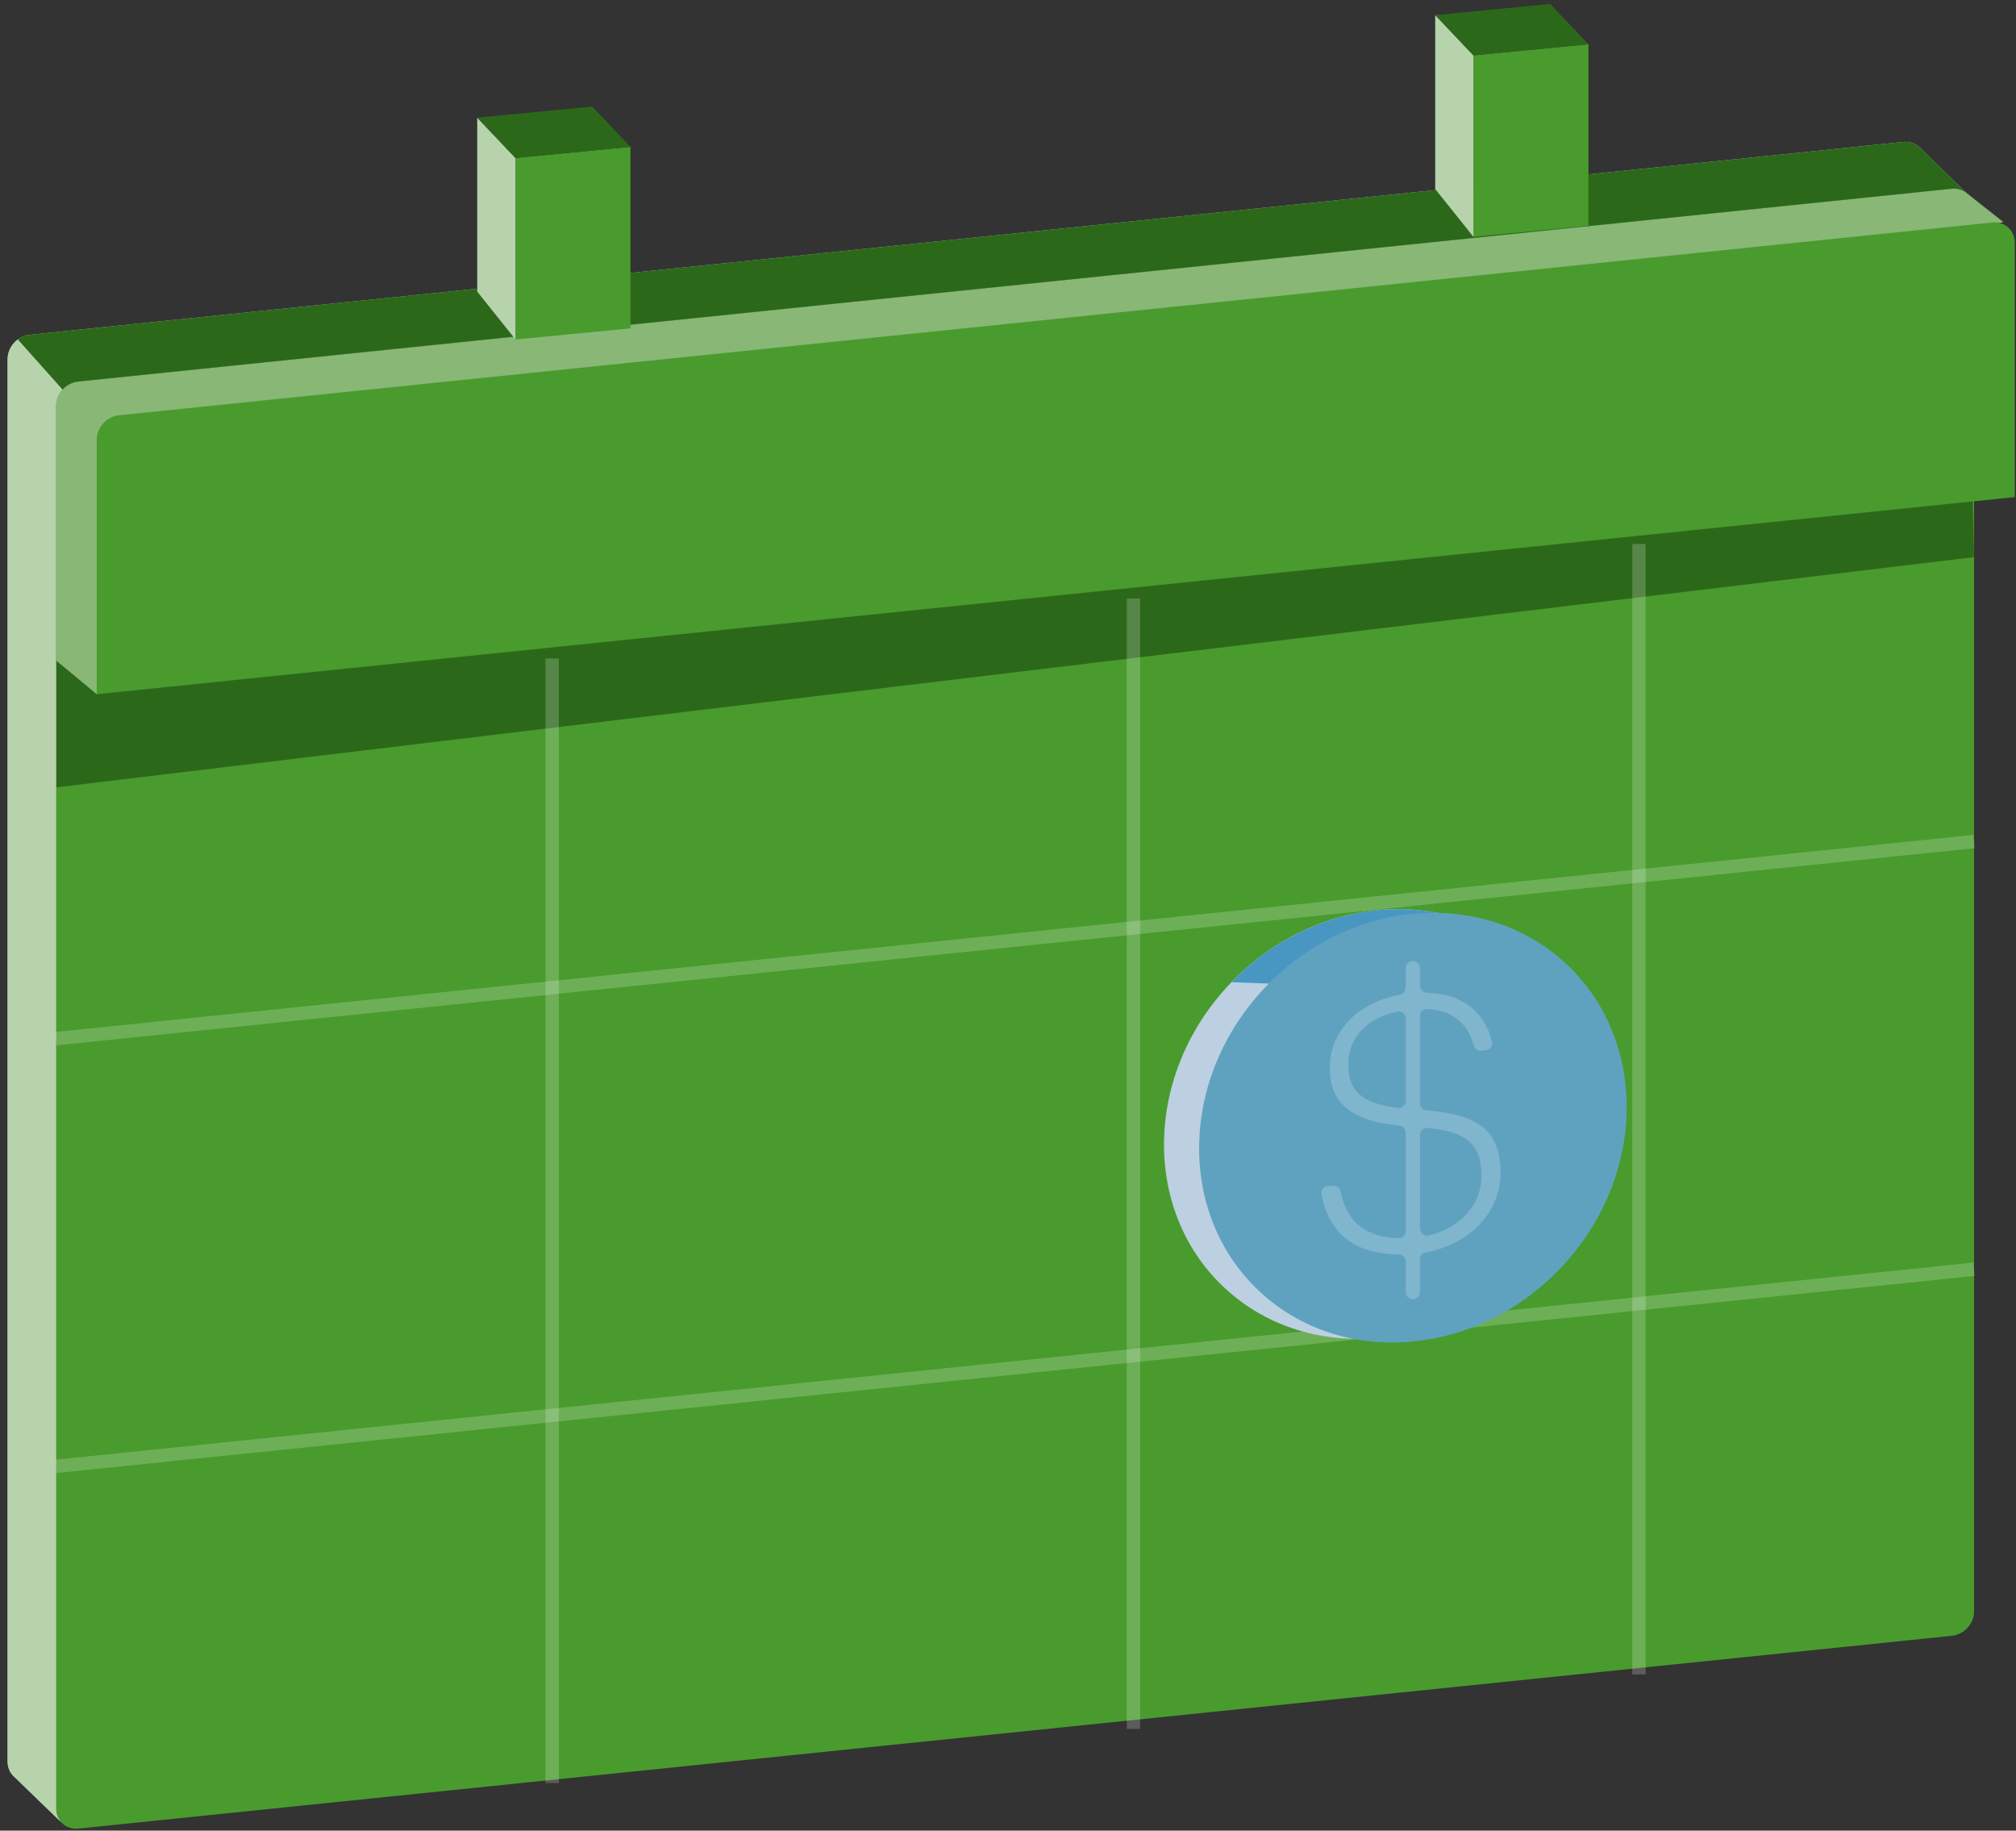 <svg width="141" height="128" viewBox="0 0 141 128" fill="none" xmlns="http://www.w3.org/2000/svg">
<rect x="0" y="0" width="141" height="128" fill="#333333" stroke="none"/>
<path d="M136.507 114.38L5.48 127.86C4.62 127.944 3.92 127.314 3.92 126.45V28.387C3.92 27.527 4.617 26.76 5.48 26.677L136.507 13.197C137.367 13.114 138.067 13.743 138.067 14.607V112.67C138.067 113.53 137.37 114.297 136.507 114.38Z" fill="#499B2D"/>
<path d="M3.92 55.055L138.067 38.955L137.473 13.441L3.92 30.408V55.055Z" fill="#2C681A"/>
<path d="M137.473 13.441C137.207 13.258 136.87 13.165 136.507 13.198L5.48 26.678C4.62 26.762 3.92 27.528 3.92 28.388V126.455C3.92 126.902 4.107 127.285 4.407 127.538L0.883 124.128C0.667 123.882 0.533 123.552 0.533 123.178V25.115C0.533 24.255 1.23 23.488 2.093 23.405L133.12 9.925C133.55 9.885 133.94 10.021 134.223 10.275L137.473 13.441Z" fill="#B6D3AB"/>
<path d="M4.377 27.241C4.093 27.551 3.92 27.958 3.92 28.388V126.454C3.92 126.901 4.107 127.284 4.407 127.538L0.883 124.128C0.667 123.881 0.533 123.551 0.533 123.178V25.114C0.533 24.564 0.817 24.054 1.247 23.734" fill="#B6D3AB"/>
<path d="M6.767 48.541L3.92 46.181V28.387C3.92 27.527 4.617 26.761 5.48 26.677L136.507 13.197C136.873 13.161 137.207 13.254 137.473 13.441L140.113 15.524" fill="#88B776"/>
<path d="M140.909 34.758L6.766 48.541V30.748C6.766 29.888 7.462 29.122 8.326 29.038L139.352 15.558C140.212 15.475 140.912 16.105 140.912 16.968V34.761L140.909 34.758Z" fill="#499B2D"/>
<path opacity="0.2" d="M3.967 73.09L3.877 72.157L138.02 58.377L138.11 59.307L3.967 73.09Z" fill="white"/>
<path opacity="0.2" d="M79.743 41.848H78.807V120.891H79.743V41.848Z" fill="white"/>
<path opacity="0.2" d="M39.089 46.045H38.152V124.672H39.089V46.045Z" fill="white"/>
<path opacity="0.2" d="M115.097 38.037H114.16V117.08H115.097V38.037Z" fill="white"/>
<path opacity="0.2" d="M3.967 102.995L3.877 102.065L138.02 88.281L138.11 89.215L3.967 102.995Z" fill="white"/>
<path d="M106.679 88.422C112.657 82.149 112.884 72.662 107.187 67.233C101.489 61.803 92.025 62.487 86.047 68.761C80.069 75.034 79.841 84.52 85.539 89.95C91.236 95.379 100.701 94.695 106.679 88.422Z" fill="#BCD0E1"/>
<path d="M86.131 68.679C88.804 65.909 92.404 64.026 96.364 63.643C104.621 62.846 111.318 68.896 111.318 77.156C111.318 85.416 104.624 92.753 96.364 93.549L88.748 68.773L86.131 68.679Z" fill="#4797C2"/>
<path d="M109.136 88.68C115.114 82.407 115.341 72.92 109.644 67.491C103.947 62.061 94.482 62.745 88.504 69.019C82.526 75.292 82.298 84.778 87.996 90.208C93.693 95.637 103.158 94.953 109.136 88.68Z" fill="#5FA2C0"/>
<g opacity="0.2">
<path d="M97.823 87.706C94.403 87.703 92.883 85.886 92.419 83.523C92.363 83.233 92.57 82.959 92.863 82.933L93.219 82.899C93.473 82.876 93.703 83.046 93.753 83.296C94.113 85.073 95.129 86.486 97.799 86.576C98.079 86.586 98.316 86.356 98.316 86.076V79.199C98.316 78.946 98.126 78.729 97.873 78.703C94.626 78.383 93.003 77.239 93.003 74.663C93.003 72.086 94.993 70.089 97.919 69.549C98.153 69.506 98.316 69.296 98.316 69.063V67.696C98.316 67.439 98.513 67.223 98.766 67.199C99.059 67.173 99.313 67.403 99.313 67.696V68.919C99.313 69.186 99.526 69.409 99.793 69.416C102.246 69.489 103.836 70.709 104.346 72.833C104.416 73.126 104.206 73.413 103.906 73.439L103.61 73.469C103.37 73.493 103.15 73.339 103.083 73.109C102.646 71.543 101.606 70.666 99.84 70.553C99.553 70.536 99.309 70.766 99.309 71.053V77.143C99.309 77.403 99.51 77.616 99.769 77.639C103.253 77.943 104.95 78.916 104.95 82.026C104.95 84.663 102.903 86.989 99.713 87.569C99.48 87.613 99.313 87.819 99.313 88.059V90.349C99.313 90.606 99.116 90.823 98.863 90.846C98.57 90.873 98.316 90.643 98.316 90.349V88.213C98.316 87.939 98.093 87.716 97.82 87.716L97.823 87.706ZM98.32 76.979V71.223C98.32 70.906 98.026 70.663 97.716 70.733C95.583 71.206 94.303 72.556 94.303 74.429C94.303 76.139 95.049 77.116 97.756 77.473C98.053 77.513 98.32 77.276 98.32 76.976V76.979ZM99.316 79.363V85.896C99.316 86.216 99.613 86.459 99.923 86.383C102.193 85.839 103.61 84.196 103.61 82.243C103.61 80.016 102.62 79.163 99.873 78.866C99.576 78.833 99.316 79.066 99.316 79.363Z" fill="white"/>
</g>
<path d="M4.376 27.241L1.246 23.735C1.489 23.555 1.779 23.435 2.093 23.405L133.119 9.925C133.549 9.885 133.939 10.021 134.223 10.275L137.473 13.441C137.206 13.258 136.869 13.165 136.506 13.198L5.479 26.678C5.049 26.718 4.659 26.931 4.376 27.241Z" fill="#2C681A"/>
<path d="M44.094 10.268L36.051 11.044V23.734L44.094 22.961V10.268Z" fill="#499B2D"/>
<path d="M33.377 8.227L36.05 11.043V23.733L33.377 20.39V8.227Z" fill="#B6D3AB"/>
<path d="M41.417 7.451L44.094 10.268L36.05 11.044L33.377 8.228L41.417 7.451Z" fill="#2C681A"/>
<path d="M111.096 3.094L103.053 3.87V16.56L111.096 15.787V3.094Z" fill="#499B2D"/>
<path d="M100.379 1.055L103.052 3.871V16.561L100.379 13.218V1.055Z" fill="#B6D3AB"/>
<path d="M108.419 0.277L111.096 3.094L103.052 3.871L100.379 1.054L108.419 0.277Z" fill="#2C681A"/>
</svg>
